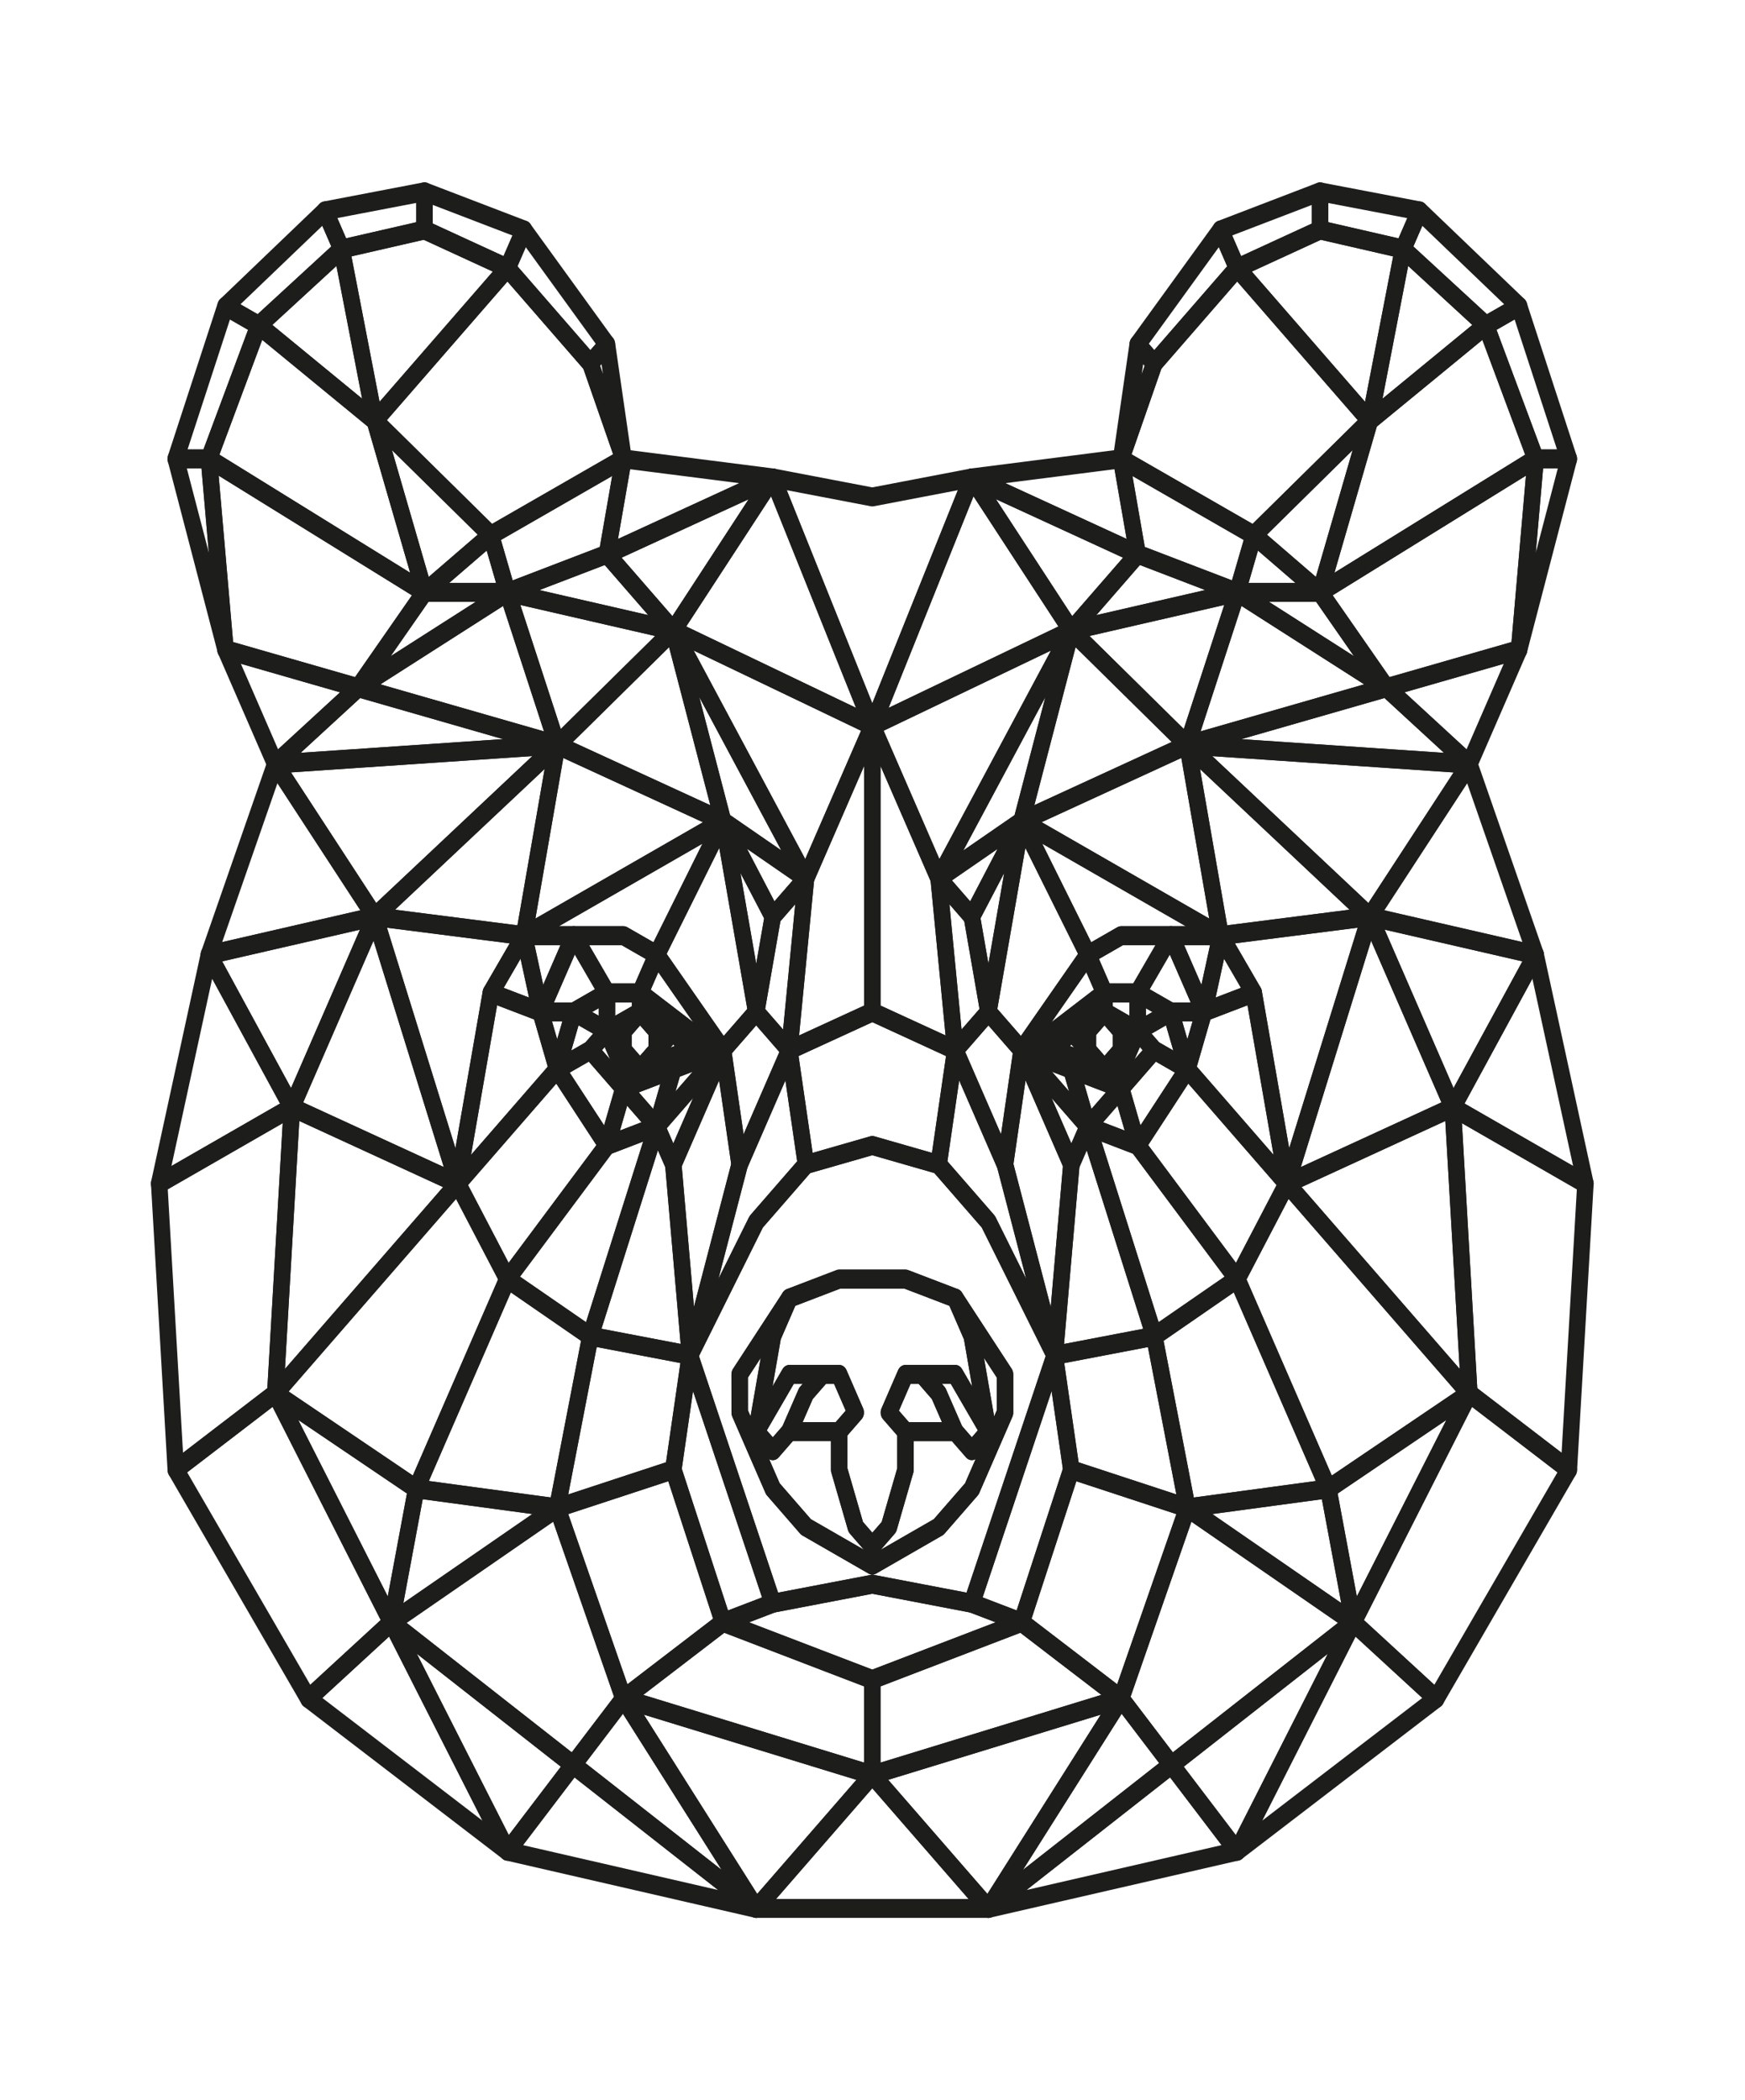 <?xml version="1.0" encoding="iso-8859-1"?>
<!-- Generator: Adobe Illustrator 28.5.0, SVG Export Plug-In . SVG Version: 9.03 Build 54727)  -->
<svg version="1.1" id="svg5" xmlns:svg="http://www.w3.org/2000/svg"
	 xmlns="http://www.w3.org/2000/svg" xmlns:xlink="http://www.w3.org/1999/xlink" x="0px" y="0px" viewBox="0 0 935.435 1125.374"
	 style="enable-background:new 0 0 935.435 1125.374;" xml:space="preserve">
<g id="layer1" transform="translate(1147.186,-7975.814)">
	<g id="g46771" transform="matrix(31.163,0,0,35.832,7516.579,23021.51)">
		<path id="path10047" style="fill:none;stroke:#1D1D1B;stroke-width:0.283;stroke-linecap:round;stroke-linejoin:round;" d="
			M-266.718-403.047l-1.141,3.138l1.712,0.285l-0.285-2.853L-266.718-403.047z"/>
		<path id="path10049" style="fill:none;stroke:#1D1D1B;stroke-width:0.283;stroke-linecap:round;stroke-linejoin:round;" d="
			M-272.994-403.332l-0.285,4.279l3.138-3.138L-272.994-403.332z"/>
		<path id="path10051" style="fill:none;stroke:#1D1D1B;stroke-width:0.283;stroke-linecap:round;stroke-linejoin:round;" d="
			M-266.147-399.623l0.856-2.853l-0.285-1.712l-0.856,1.712L-266.147-399.623z"/>
		<path id="path10053" style="fill:none;stroke:#1D1D1B;stroke-width:0.283;stroke-linecap:round;stroke-linejoin:round;" d="
			M-256.733-411.035l-2.853,0.571l1.997,1.712L-256.733-411.035z"/>
		<path id="path10055" style="fill:none;stroke:#1D1D1B;stroke-width:0.283;stroke-linecap:round;stroke-linejoin:round;" d="
			M-254.165-409.609l-2.568-1.427l-0.856,2.282L-254.165-409.609z"/>
		<path id="path10057" style="fill:none;stroke:#1D1D1B;stroke-width:0.283;stroke-linecap:round;stroke-linejoin:round;" d="
			M-258.444-411.606l-1.141,1.141l2.853-0.571L-258.444-411.606z"/>
		<path id="path10059" style="fill:none;stroke:#1D1D1B;stroke-width:0.283;stroke-linecap:round;stroke-linejoin:round;" d="
			M-267.574-405.044l-0.571-0.856l-0.571,1.141h0.571L-267.574-405.044z"/>
		<path id="path10061" style="fill:none;stroke:#1D1D1B;stroke-width:0.283;stroke-linecap:round;stroke-linejoin:round;" d="
			M-266.432-402.476l0.856-1.712l-1.141,1.141L-266.432-402.476z"/>
		<path id="path10063" style="fill:none;stroke:#1D1D1B;stroke-width:0.283;stroke-linecap:round;stroke-linejoin:round;" d="
			M-269.285-411.035l0.856,2.282l1.997-1.712L-269.285-411.035z"/>
		<path id="path10065" style="fill:none;stroke:#1D1D1B;stroke-width:0.283;stroke-linecap:round;stroke-linejoin:round;" d="
			M-268.715-404.759l0.285,0.856l0.285-0.856H-268.715z"/>
		<path id="path10067" style="fill:none;stroke:#1D1D1B;stroke-width:0.283;stroke-linecap:round;stroke-linejoin:round;" d="
			M-267.003-405.044l0.286-0.571l-0.571-0.285h-0.856l0.571,0.856L-267.003-405.044L-267.003-405.044z"/>
		<path id="path10069" style="fill:none;stroke:#1D1D1B;stroke-width:0.283;stroke-linecap:round;stroke-linejoin:round;" d="
			M-266.147-404.473l0.571,0.285l-1.141-1.427l-0.286,0.571L-266.147-404.473z"/>
		<path id="path10071" style="fill:none;stroke:#1D1D1B;stroke-width:0.283;stroke-linecap:round;stroke-linejoin:round;" d="
			M-266.718-403.047l-0.856,0.286l-1.712,1.997l1.426,0.856L-266.718-403.047z"/>
		<path id="path10073" style="fill:none;stroke:#1D1D1B;stroke-width:0.283;stroke-linecap:round;stroke-linejoin:round;" d="
			M-271.853-409.609l3.423,0.856l-0.856-2.282L-271.853-409.609z"/>
		<path id="path10075" style="fill:none;stroke:#1D1D1B;stroke-width:0.283;stroke-linecap:round;stroke-linejoin:round;" d="
			M-267.574-411.606l-1.712,0.571l2.853,0.571L-267.574-411.606z"/>
		<path id="path10077" style="fill:none;stroke:#1D1D1B;stroke-width:0.283;stroke-linecap:round;stroke-linejoin:round;" d="
			M-273.279-399.053l-1.712,1.141l2.282,3.424l1.427-1.141L-273.279-399.053z"/>
		<path id="path10079" style="fill:none;stroke:#1D1D1B;stroke-width:0.283;stroke-linecap:round;stroke-linejoin:round;" d="
			M-272.709-394.488l3.424,2.282l-1.997-3.424L-272.709-394.488z"/>
		<path id="path10081" style="fill:none;stroke:#1D1D1B;stroke-width:0.283;stroke-linecap:round;stroke-linejoin:round;" d="
			M-270.141-402.191l-1.426-3.994l-1.427,2.853L-270.141-402.191z"/>
		<path id="path10083" style="fill:none;stroke:#1D1D1B;stroke-width:0.283;stroke-linecap:round;stroke-linejoin:round;" d="
			M-274.421-405.615l-0.856,3.424l2.282-1.141L-274.421-405.615z"/>
		<path id="path10085" style="fill:none;stroke:#1D1D1B;stroke-width:0.283;stroke-linecap:round;stroke-linejoin:round;" d="
			M-271.282-395.629l1.997,3.424l1.13-1.292L-271.282-395.629z"/>
		<path id="path10087" style="fill:none;stroke:#1D1D1B;stroke-width:0.283;stroke-linecap:round;stroke-linejoin:round;" d="
			M-271.568-406.185l-2.853,0.571l1.426,2.282L-271.568-406.185z"/>
		<path id="path10089" style="fill:none;stroke:#1D1D1B;stroke-width:0.283;stroke-linecap:round;stroke-linejoin:round;" d="
			M-272.994-403.332l-2.282,1.141l0.285,4.279l1.712-1.141L-272.994-403.332z"/>
		<path id="path10091" style="fill:none;stroke:#1D1D1B;stroke-width:0.283;stroke-linecap:round;stroke-linejoin:round;" d="
			M-269.285-392.206l4.279,0.856l-3.149-2.147L-269.285-392.206z"/>
		<path id="path10093" style="fill:none;stroke:#1D1D1B;stroke-width:0.283;stroke-linecap:round;stroke-linejoin:round;" d="
			M-265.006-391.35h3.994l-1.997-1.997L-265.006-391.35z"/>
		<path id="path10095" style="fill:none;stroke:#1D1D1B;stroke-width:0.283;stroke-linecap:round;stroke-linejoin:round;" d="
			M-263.009-393.347l1.997,1.997l2.282-3.138L-263.009-393.347z"/>
		<path id="path10097" style="fill:none;stroke:#1D1D1B;stroke-width:0.283;stroke-linecap:round;stroke-linejoin:round;" d="
			M-268.156-393.497l3.149,2.147l-2.282-3.138L-268.156-393.497z"/>
		<path id="path10099" style="fill:none;stroke:#1D1D1B;stroke-width:0.283;stroke-linecap:round;stroke-linejoin:round;" d="
			M-267.288-394.488l2.282,3.138l1.997-1.997L-267.288-394.488z"/>
		<path id="path10101" style="fill:none;stroke:#1D1D1B;stroke-width:0.283;stroke-linecap:round;stroke-linejoin:round;" d="
			M-254.736-395.629l1.997-3.423l-2.425,1.427L-254.736-395.629z"/>
		<path id="path10103" style="fill:none;stroke:#1D1D1B;stroke-width:0.283;stroke-linecap:round;stroke-linejoin:round;" d="
			M-269.571-405.044L-269-405.9l-2.568-0.285l1.426,3.994L-269.571-405.044z"/>
		<path id="path10105" style="fill:none;stroke:#1D1D1B;stroke-width:0.283;stroke-linecap:round;stroke-linejoin:round;" d="
			M-253.024-403.332l-1.427-2.853l-1.426,3.994L-253.024-403.332z"/>
		<path id="path10107" style="fill:none;stroke:#1D1D1B;stroke-width:0.283;stroke-linecap:round;stroke-linejoin:round;" d="
			M-256.733-400.765l1.569,3.138l2.425-1.427l-3.138-3.138L-256.733-400.765z"/>
		<path id="path10109" style="fill:none;stroke:#1D1D1B;stroke-width:0.283;stroke-linecap:round;stroke-linejoin:round;" d="
			M-256.447-405.044l0.571,2.853l1.426-3.994l-2.568,0.285L-256.447-405.044z"/>
		<path id="path10111" style="fill:none;stroke:#1D1D1B;stroke-width:0.283;stroke-linecap:round;stroke-linejoin:round;" d="
			M-258.73-394.488l-2.282,3.138l3.149-2.147L-258.73-394.488z"/>
		<path id="path10113" style="fill:none;stroke:#1D1D1B;stroke-width:0.283;stroke-linecap:round;stroke-linejoin:round;" d="
			M-258.73-394.488l0.867,0.991l3.127-2.132l-2.853-1.712L-258.73-394.488z"/>
		<path id="path10115" style="fill:none;stroke:#1D1D1B;stroke-width:0.283;stroke-linecap:round;stroke-linejoin:round;" d="
			M-252.739-399.053l-0.285-4.279l-2.853,1.141L-252.739-399.053z"/>
		<path id="path10117" style="fill:none;stroke:#1D1D1B;stroke-width:0.283;stroke-linecap:round;stroke-linejoin:round;" d="
			M-268.43-408.753l-3.138,2.568L-269-405.9L-268.43-408.753z"/>
		<path id="path10119" style="fill:none;stroke:#1D1D1B;stroke-width:0.283;stroke-linecap:round;stroke-linejoin:round;" d="
			M-263.009-409.038l-3.423-1.426l2.282,3.709L-263.009-409.038z"/>
		<path id="path10121" style="fill:none;stroke:#1D1D1B;stroke-width:0.283;stroke-linecap:round;stroke-linejoin:round;" d="
			M-261.582-404.188l-0.286-2.568l-1.141-2.282v4.279L-261.582-404.188z"/>
		<path id="path10123" style="fill:none;stroke:#1D1D1B;stroke-width:0.283;stroke-linecap:round;stroke-linejoin:round;" d="
			M-259.586-410.464l-3.423,1.426l1.141,2.282L-259.586-410.464z"/>
		<path id="path10125" style="fill:none;stroke:#1D1D1B;stroke-width:0.283;stroke-linecap:round;stroke-linejoin:round;" d="
			M-254.45-406.185l-3.138-2.568l0.57,2.853L-254.45-406.185z"/>
		<path id="path10127" style="fill:none;stroke:#1D1D1B;stroke-width:0.283;stroke-linecap:round;stroke-linejoin:round;" d="
			M-257.589-397.341l2.853,1.712l-0.428-1.997L-257.589-397.341z"/>
		<path id="path10129" style="fill:none;stroke:#1D1D1B;stroke-width:0.283;stroke-linecap:round;stroke-linejoin:round;" d="
			M-268.43-408.753l-4.85,0.285l1.712,2.282L-268.43-408.753z"/>
		<path id="path10131" style="fill:none;stroke:#1D1D1B;stroke-width:0.283;stroke-linecap:round;stroke-linejoin:round;" d="
			M-259.586-410.464l-1.712-2.282l-1.712,3.709L-259.586-410.464z"/>
		<path id="path10133" style="fill:none;stroke:#1D1D1B;stroke-width:0.283;stroke-linecap:round;stroke-linejoin:round;" d="
			M-266.432-410.464l1.712-2.282l-2.853,1.141L-266.432-410.464z"/>
		<path id="path10135" style="fill:none;stroke:#1D1D1B;stroke-width:0.283;stroke-linecap:round;stroke-linejoin:round;" d="
			M-264.721-412.747l-2.568-0.285l-0.285,1.426L-264.721-412.747z"/>
		<path id="path10137" style="fill:none;stroke:#1D1D1B;stroke-width:0.283;stroke-linecap:round;stroke-linejoin:round;" d="
			M-263.009-409.038l-1.712-3.709l-1.712,2.282L-263.009-409.038z"/>
		<path id="path10139" style="fill:none;stroke:#1D1D1B;stroke-width:0.283;stroke-linecap:round;stroke-linejoin:round;" d="
			M-261.297-412.747l-1.712,0.285l-1.712-0.285l1.712,3.709L-261.297-412.747z"/>
		<path id="path10141" style="fill:none;stroke:#1D1D1B;stroke-width:0.283;stroke-linecap:round;stroke-linejoin:round;" d="
			M-271.853-409.609l-1.427,1.141l4.85-0.285L-271.853-409.609z"/>
		<path id="path10143" style="fill:none;stroke:#1D1D1B;stroke-width:0.283;stroke-linecap:round;stroke-linejoin:round;" d="
			M-271.568-406.185l-1.712-2.282l-1.141,2.853L-271.568-406.185z"/>
		<path id="path10145" style="fill:none;stroke:#1D1D1B;stroke-width:0.283;stroke-linecap:round;stroke-linejoin:round;" d="
			M-261.012-391.35l4.279-0.856l-1.13-1.292L-261.012-391.35z"/>
		<path id="path10147" style="fill:none;stroke:#1D1D1B;stroke-width:0.283;stroke-linecap:round;stroke-linejoin:round;" d="
			M-254.736-395.629l1.427,1.141l2.282-3.424l-1.712-1.141L-254.736-395.629z"/>
		<path id="path10149" style="fill:none;stroke:#1D1D1B;stroke-width:0.283;stroke-linecap:round;stroke-linejoin:round;" d="
			M-258.444-411.606l-2.853-1.141l1.712,2.282L-258.444-411.606z"/>
		<path id="path10151" style="fill:none;stroke:#1D1D1B;stroke-width:0.283;stroke-linecap:round;stroke-linejoin:round;" d="
			M-250.742-402.191l-0.856-3.424l-1.426,2.282L-250.742-402.191z"/>
		<path id="path10153" style="fill:none;stroke:#1D1D1B;stroke-width:0.283;stroke-linecap:round;stroke-linejoin:round;" d="
			M-257.863-393.497l1.13,1.292l1.997-3.424L-257.863-393.497z"/>
		<path id="path10155" style="fill:none;stroke:#1D1D1B;stroke-width:0.283;stroke-linecap:round;stroke-linejoin:round;" d="
			M-256.733-392.206l3.424-2.282l-1.427-1.141L-256.733-392.206z"/>
		<path id="path10157" style="fill:none;stroke:#1D1D1B;stroke-width:0.283;stroke-linecap:round;stroke-linejoin:round;" d="
			M-257.589-408.753l4.85,0.285l-1.427-1.141L-257.589-408.753z"/>
		<path id="path10159" style="fill:none;stroke:#1D1D1B;stroke-width:0.283;stroke-linecap:round;stroke-linejoin:round;" d="
			M-258.73-413.032l-2.568,0.285l2.853,1.141L-258.73-413.032z"/>
		<path id="path10161" style="fill:none;stroke:#1D1D1B;stroke-width:0.283;stroke-linecap:round;stroke-linejoin:round;" d="
			M-251.598-405.615l-1.141-2.853l-1.712,2.282L-251.598-405.615z"/>
		<path id="path10163" style="fill:none;stroke:#1D1D1B;stroke-width:0.283;stroke-linecap:round;stroke-linejoin:round;" d="
			M-253.024-403.332l1.426-2.282l-2.853-0.571L-253.024-403.332z"/>
		<path id="path10165" style="fill:none;stroke:#1D1D1B;stroke-width:0.283;stroke-linecap:round;stroke-linejoin:round;" d="
			M-254.45-406.185l1.712-2.282l-4.85-0.285L-254.45-406.185z"/>
		<path id="path10167" style="fill:none;stroke:#1D1D1B;stroke-width:0.283;stroke-linecap:round;stroke-linejoin:round;" d="
			M-252.739-399.053l1.712,1.141l0.285-4.279l-2.282-1.141L-252.739-399.053z"/>
		<path id="path10169" style="fill:none;stroke:#1D1D1B;stroke-width:0.283;stroke-linecap:round;stroke-linejoin:round;" d="
			M-259.871-399.623l0.285,1.712l1.997,0.571l-0.57-2.568L-259.871-399.623z"/>
		<path id="path10171" style="fill:none;stroke:#1D1D1B;stroke-width:0.283;stroke-linecap:round;stroke-linejoin:round;" d="
			M-257.589-397.341l2.425-0.285l-1.569-3.138l-1.426,0.856L-257.589-397.341z"/>
		<path id="path10173" style="fill:none;stroke:#1D1D1B;stroke-width:0.283;stroke-linecap:round;stroke-linejoin:round;" d="
			M-259.3-403.047l1.141,3.138l1.426-0.856l-1.712-1.997L-259.3-403.047z"/>
		<path id="path10175" style="fill:none;stroke:#1D1D1B;stroke-width:0.283;stroke-linecap:round;stroke-linejoin:round;" d="
			M-259.3-403.047l-0.285,0.571l-0.285,2.853l1.712-0.285L-259.3-403.047z"/>
		<path id="path10177" style="fill:none;stroke:#1D1D1B;stroke-width:0.283;stroke-linecap:round;stroke-linejoin:round;" d="
			M-259.3-403.047l-1.141-1.141l0.856,1.712L-259.3-403.047z"/>
		<path id="path10179" style="fill:none;stroke:#1D1D1B;stroke-width:0.283;stroke-linecap:round;stroke-linejoin:round;" d="
			M-260.441-404.188l-0.285,1.712l0.856,2.853l0.285-2.853L-260.441-404.188z"/>
		<path id="path10181" style="fill:none;stroke:#1D1D1B;stroke-width:0.283;stroke-linecap:round;stroke-linejoin:round;" d="
			M-258.444-402.762l1.712,1.997l0.856-1.426l-1.712-1.712L-258.444-402.762z"/>
		<path id="path10183" style="fill:none;stroke:#1D1D1B;stroke-width:0.283;stroke-linecap:round;stroke-linejoin:round;" d="
			M-258.73-405.9h1.712l-3.423-1.712l1.141,1.997L-258.73-405.9z"/>
		<path id="path10185" style="fill:none;stroke:#1D1D1B;stroke-width:0.283;stroke-linecap:round;stroke-linejoin:round;" d="
			M-260.441-404.188l1.141-1.427l-1.141-1.997l-0.571,2.853L-260.441-404.188z"/>
		<path id="path10187" style="fill:none;stroke:#1D1D1B;stroke-width:0.283;stroke-linecap:round;stroke-linejoin:round;" d="
			M-256.447-405.044l-0.571-0.856l-0.285,1.141L-256.447-405.044z"/>
		<path id="path10189" style="fill:none;stroke:#1D1D1B;stroke-width:0.283;stroke-linecap:round;stroke-linejoin:round;" d="
			M-257.589-403.903l1.712,1.712l-0.571-2.853l-0.856,0.285L-257.589-403.903z"/>
		<path id="path10191" style="fill:none;stroke:#1D1D1B;stroke-width:0.283;stroke-linecap:round;stroke-linejoin:round;" d="
			M-259.015-405.044l-0.285-0.571l-1.141,1.427l0.571-0.285L-259.015-405.044z"/>
		<path id="path10193" style="fill:none;stroke:#1D1D1B;stroke-width:0.283;stroke-linecap:round;stroke-linejoin:round;" d="
			M-257.303-404.759l0.285-1.141h-0.856L-257.303-404.759z"/>
		<path id="path10195" style="fill:none;stroke:#1D1D1B;stroke-width:0.283;stroke-linecap:round;stroke-linejoin:round;" d="
			M-262.153-399.338l0.285,0.285l0.286,0.57l0.285,0.285l0.285-0.285l-0.571-0.856L-262.153-399.338L-262.153-399.338z"/>
		<path id="path10197" style="fill:none;stroke:#1D1D1B;stroke-width:0.283;stroke-linecap:round;stroke-linejoin:round;" d="
			M-265.006-398.482l0.571-0.856h0.856l0.285,0.571l-0.285,0.285v0.571l0.285,0.856l0.285,0.285l0.285-0.285l0.285-0.856v-0.571
			l-0.285-0.285l0.285-0.571h0.856l0.571,0.856l-0.285-1.426l-0.285-0.571l-0.856-0.285h-1.141l-0.856,0.285l-0.285,0.571
			L-265.006-398.482z"/>
		<path id="path10199" style="fill:none;stroke:#1D1D1B;stroke-width:0.283;stroke-linecap:round;stroke-linejoin:round;" d="
			M-264.15-397.056l1.141,0.571l1.141-0.571l0.571-0.57l0.571-1.141v-0.57l-0.856-1.141l0.285,0.571l0.285,1.426l-0.285,0.285
			l-0.285-0.285h-0.856v0.57l-0.285,0.856l-0.285,0.285l-0.285-0.285l-0.285-0.856v-0.57h-0.856l-0.285,0.285l-0.285-0.285
			l0.285-1.426l0.285-0.571l-0.856,1.141v0.57l0.571,1.141L-264.15-397.056z"/>
		<path id="path10201" style="fill:none;stroke:#1D1D1B;stroke-width:0.283;stroke-linecap:round;stroke-linejoin:round;" d="
			M-267.859-399.909l-0.571,2.568l1.997-0.571l0.285-1.712L-267.859-399.909z"/>
		<path id="path10203" style="fill:none;stroke:#1D1D1B;stroke-width:0.283;stroke-linecap:round;stroke-linejoin:round;" d="
			M-263.865-399.338h-0.571l-0.571,0.856l0.285,0.285l0.285-0.285l0.286-0.571L-263.865-399.338z"/>
		<path id="path10205" style="fill:none;stroke:#1D1D1B;stroke-width:0.283;stroke-linecap:round;stroke-linejoin:round;" d="
			M-265.291-399.338l0.856-1.141l0.856-0.285h1.141l0.856,0.285l0.856,1.141v0.571l-0.57,1.141l-0.571,0.571l-1.141,0.571
			l-1.141-0.571l-0.571-0.571l-0.57-1.141L-265.291-399.338L-265.291-399.338z M-263.009-396.2l1.712,0.285l1.426-3.709
			l-1.141-1.997l-0.856-0.856l-1.141-0.285l-1.141,0.285l-0.856,0.856l-1.141,1.997l1.426,3.709L-263.009-396.2z"/>
		<path id="path10207" style="fill:none;stroke:#1D1D1B;stroke-width:0.283;stroke-linecap:round;stroke-linejoin:round;" d="
			M-257.589-403.903l0.285-0.856h-0.571L-257.589-403.903z"/>
		<path id="path10209" style="fill:none;stroke:#1D1D1B;stroke-width:0.283;stroke-linecap:round;stroke-linejoin:round;" d="
			M-266.147-399.623l-0.285,1.712l0.856,2.282l0.856-0.285L-266.147-399.623z"/>
		<path id="path10211" style="fill:none;stroke:#1D1D1B;stroke-width:0.283;stroke-linecap:round;stroke-linejoin:round;" d="
			M-257.874-404.759h0.571l-0.571-1.141l-0.571,0.856L-257.874-404.759z"/>
		<path id="path10213" style="fill:none;stroke:#1D1D1B;stroke-width:0.283;stroke-linecap:round;stroke-linejoin:round;" d="
			M-258.444-405.044l0.571-0.856h-0.856l-0.571,0.285l0.285,0.571L-258.444-405.044L-258.444-405.044z"/>
		<path id="path10215" style="fill:none;stroke:#1D1D1B;stroke-width:0.283;stroke-linecap:round;stroke-linejoin:round;" d="
			M-263.009-396.2l-1.712,0.285l-0.856,0.285l2.568,0.856l2.568-0.856l-0.856-0.285L-263.009-396.2z"/>
		<path id="path10217" style="fill:none;stroke:#1D1D1B;stroke-width:0.283;stroke-linecap:round;stroke-linejoin:round;" d="
			M-261.297-395.915l0.856,0.285l0.856-2.282l-0.285-1.712L-261.297-395.915z"/>
		<path id="path10219" style="fill:none;stroke:#1D1D1B;stroke-width:0.283;stroke-linecap:round;stroke-linejoin:round;" d="
			M-263.009-394.773v1.426l4.279-1.141l-1.712-1.141L-263.009-394.773z"/>
		<path id="path10221" style="fill:none;stroke:#1D1D1B;stroke-width:0.283;stroke-linecap:round;stroke-linejoin:round;" d="
			M-267.574-402.762l-0.856-1.141l-1.712,1.712l0.856,1.426L-267.574-402.762z"/>
		<path id="path10223" style="fill:none;stroke:#1D1D1B;stroke-width:0.283;stroke-linecap:round;stroke-linejoin:round;" d="
			M-269.285-400.765l-0.856-1.426l-3.138,3.138l2.425,1.427L-269.285-400.765z"/>
		<path id="path10225" style="fill:none;stroke:#1D1D1B;stroke-width:0.283;stroke-linecap:round;stroke-linejoin:round;" d="
			M-268.715-404.759l-0.856-0.285l-0.571,2.853l1.712-1.712L-268.715-404.759z"/>
		<path id="path10227" style="fill:none;stroke:#1D1D1B;stroke-width:0.283;stroke-linecap:round;stroke-linejoin:round;" d="
			M-269-405.9l-0.571,0.856l0.856,0.285L-269-405.9z"/>
		<path id="path10229" style="fill:none;stroke:#1D1D1B;stroke-width:0.283;stroke-linecap:round;stroke-linejoin:round;" d="
			M-268.144-405.9H-269l0.285,1.141L-268.144-405.9z"/>
		<path id="path10231" style="fill:none;stroke:#1D1D1B;stroke-width:0.283;stroke-linecap:round;stroke-linejoin:round;" d="
			M-273.279-399.053l1.997,3.423l0.428-1.997L-273.279-399.053z"/>
		<path id="path10233" style="fill:none;stroke:#1D1D1B;stroke-width:0.283;stroke-linecap:round;stroke-linejoin:round;" d="
			M-270.855-397.626l-0.428,1.997l2.853-1.712L-270.855-397.626z"/>
		<path id="path10235" style="fill:none;stroke:#1D1D1B;stroke-width:0.283;stroke-linecap:round;stroke-linejoin:round;" d="
			M-259.586-397.912l-0.856,2.282l1.712,1.141l1.141-2.853L-259.586-397.912z"/>
		<path id="path10237" style="fill:none;stroke:#1D1D1B;stroke-width:0.283;stroke-linecap:round;stroke-linejoin:round;" d="
			M-265.577-395.629l-1.712,1.141l4.279,1.141v-1.426L-265.577-395.629z"/>
		<path id="path10239" style="fill:none;stroke:#1D1D1B;stroke-width:0.283;stroke-linecap:round;stroke-linejoin:round;" d="
			M-271.282-395.629l3.127,2.132l0.867-0.991l-1.141-2.853L-271.282-395.629z"/>
		<path id="path10241" style="fill:none;stroke:#1D1D1B;stroke-width:0.283;stroke-linecap:round;stroke-linejoin:round;" d="
			M-267.288-405.9l0.571,0.285l1.141-1.997L-269-405.9H-267.288L-267.288-405.9z"/>
		<path id="path10243" style="fill:none;stroke:#1D1D1B;stroke-width:0.283;stroke-linecap:round;stroke-linejoin:round;" d="
			M-261.012-404.759l0.571-2.853l-0.856,1.426L-261.012-404.759z"/>
		<path id="path10245" style="fill:none;stroke:#1D1D1B;stroke-width:0.283;stroke-linecap:round;stroke-linejoin:round;" d="
			M-266.432-397.912l-1.997,0.571l1.141,2.853l1.712-1.141L-266.432-397.912z"/>
		<path id="path10247" style="fill:none;stroke:#1D1D1B;stroke-width:0.283;stroke-linecap:round;stroke-linejoin:round;" d="
			M-260.441-404.188l-0.571-0.57l-0.571,0.57l0.856,1.712L-260.441-404.188z"/>
		<path id="path10249" style="fill:none;stroke:#1D1D1B;stroke-width:0.283;stroke-linecap:round;stroke-linejoin:round;" d="
			M-261.012-401.62l1.141,1.997l-0.856-2.853l-0.856-1.712l-0.286,1.712L-261.012-401.62z"/>
		<path id="path10251" style="fill:none;stroke:#1D1D1B;stroke-width:0.283;stroke-linecap:round;stroke-linejoin:round;" d="
			M-263.009-402.762l1.141,0.285l0.286-1.712l-1.427-0.57l-1.427,0.57l0.286,1.712L-263.009-402.762z"/>
		<path id="path10253" style="fill:none;stroke:#1D1D1B;stroke-width:0.283;stroke-linecap:round;stroke-linejoin:round;" d="
			M-261.297-406.185l-0.571-0.571l0.286,2.568l0.571-0.57L-261.297-406.185z"/>
		<path id="path10255" style="fill:none;stroke:#1D1D1B;stroke-width:0.283;stroke-linecap:round;stroke-linejoin:round;" d="
			M-260.441-407.611l-1.427,0.856l0.571,0.571L-260.441-407.611z"/>
		<path id="path10257" style="fill:none;stroke:#1D1D1B;stroke-width:0.283;stroke-linecap:round;stroke-linejoin:round;" d="
			M-265.577-404.188l0.285,1.712l0.856-1.712l-0.571-0.57L-265.577-404.188z"/>
		<path id="path10259" style="fill:none;stroke:#1D1D1B;stroke-width:0.283;stroke-linecap:round;stroke-linejoin:round;" d="
			M-264.15-406.756l-1.427-0.856l0.856,1.426L-264.15-406.756z"/>
		<path id="path10261" style="fill:none;stroke:#1D1D1B;stroke-width:0.283;stroke-linecap:round;stroke-linejoin:round;" d="
			M-266.147-399.623l1.141-1.997l0.856-0.856l-0.286-1.712l-0.856,1.712L-266.147-399.623z"/>
		<path id="path10263" style="fill:none;stroke:#1D1D1B;stroke-width:0.283;stroke-linecap:round;stroke-linejoin:round;" d="
			M-264.721-406.185l-0.856-1.426l0.571,2.853L-264.721-406.185z"/>
		<path id="path10265" style="fill:none;stroke:#1D1D1B;stroke-width:0.283;stroke-linecap:round;stroke-linejoin:round;" d="
			M-265.577-404.188l0.571-0.57l-0.571-2.853l-1.141,1.997L-265.577-404.188z"/>
		<path id="path10267" style="fill:none;stroke:#1D1D1B;stroke-width:0.283;stroke-linecap:round;stroke-linejoin:round;" d="
			M-265.006-404.759l0.571,0.571l0.286-2.568l-0.571,0.571L-265.006-404.759z"/>
		<path id="path10269" style="fill:none;stroke:#1D1D1B;stroke-width:0.283;stroke-linecap:round;stroke-linejoin:round;" d="
			M-269.285-400.765l-1.569,3.138l2.425,0.285l0.57-2.568L-269.285-400.765z"/>
		<path id="path10271" style="fill:none;stroke:#1D1D1B;stroke-width:0.283;stroke-linecap:round;stroke-linejoin:round;" d="
			M-251.598-413.032l-0.856-1.997l-1.997,1.426l-0.856,2.568L-251.598-413.032z"/>
		<path id="path10273" style="fill:none;stroke:#1D1D1B;stroke-width:0.283;stroke-linecap:round;stroke-linejoin:round;" d="
			M-255.306-416.456v-0.571l-1.712,0.571l0.285,0.571L-255.306-416.456z"/>
		<path id="path10275" style="fill:none;stroke:#1D1D1B;stroke-width:0.283;stroke-linecap:round;stroke-linejoin:round;" d="
			M-253.88-416.17l0.285-0.571l-1.712-0.285v0.571L-253.88-416.17z"/>
		<path id="path10277" style="fill:none;stroke:#1D1D1B;stroke-width:0.283;stroke-linecap:round;stroke-linejoin:round;" d="
			M-256.733-415.885l-0.285-0.571l-1.426,1.712l0.285,0.285L-256.733-415.885z"/>
		<path id="path10279" style="fill:none;stroke:#1D1D1B;stroke-width:0.283;stroke-linecap:round;stroke-linejoin:round;" d="
			M-254.45-413.603l-1.997,1.712l1.141,0.856L-254.45-413.603z"/>
		<path id="path10281" style="fill:none;stroke:#1D1D1B;stroke-width:0.283;stroke-linecap:round;stroke-linejoin:round;" d="
			M-255.306-411.035h-1.427l2.568,1.427L-255.306-411.035z"/>
		<path id="path10283" style="fill:none;stroke:#1D1D1B;stroke-width:0.283;stroke-linecap:round;stroke-linejoin:round;" d="
			M-256.447-411.891l-0.286,0.856h1.427L-256.447-411.891z"/>
		<path id="path10285" style="fill:none;stroke:#1D1D1B;stroke-width:0.283;stroke-linecap:round;stroke-linejoin:round;" d="
			M-252.739-408.467l0.856-1.712l-2.282,0.57L-252.739-408.467z"/>
		<path id="path10287" style="fill:none;stroke:#1D1D1B;stroke-width:0.283;stroke-linecap:round;stroke-linejoin:round;" d="
			M-254.45-413.603l-2.282-2.282l-1.426,1.427l-0.571,1.427l2.282,1.141L-254.45-413.603z"/>
		<path id="path10289" style="fill:none;stroke:#1D1D1B;stroke-width:0.283;stroke-linecap:round;stroke-linejoin:round;" d="
			M-258.444-414.744l-0.285,1.712l0.571-1.427L-258.444-414.744z"/>
		<path id="path10291" style="fill:none;stroke:#1D1D1B;stroke-width:0.283;stroke-linecap:round;stroke-linejoin:round;" d="
			M-253.88-416.17l-0.571,2.568l1.997-1.426L-253.88-416.17z"/>
		<path id="path10293" style="fill:none;stroke:#1D1D1B;stroke-width:0.283;stroke-linecap:round;stroke-linejoin:round;" d="
			M-251.883-410.179l0.856-2.853h-0.571L-251.883-410.179z"/>
		<path id="path10295" style="fill:none;stroke:#1D1D1B;stroke-width:0.283;stroke-linecap:round;stroke-linejoin:round;" d="
			M-255.306-411.035l1.141,1.427l2.282-0.57l0.285-2.853L-255.306-411.035z"/>
		<path id="path10297" style="fill:none;stroke:#1D1D1B;stroke-width:0.283;stroke-linecap:round;stroke-linejoin:round;" d="
			M-251.598-413.032h0.571l-0.856-2.282l-0.571,0.285L-251.598-413.032z"/>
		<path id="path10299" style="fill:none;stroke:#1D1D1B;stroke-width:0.283;stroke-linecap:round;stroke-linejoin:round;" d="
			M-255.306-416.456l-1.427,0.571l2.282,2.282l0.571-2.568L-255.306-416.456z"/>
		<path id="path10301" style="fill:none;stroke:#1D1D1B;stroke-width:0.283;stroke-linecap:round;stroke-linejoin:round;" d="
			M-256.733-411.035l0.286-0.856l-2.282-1.141l0.285,1.426L-256.733-411.035z"/>
		<path id="path10303" style="fill:none;stroke:#1D1D1B;stroke-width:0.283;stroke-linecap:round;stroke-linejoin:round;" d="
			M-252.453-415.029l0.571-0.285l-1.712-1.427l-0.285,0.571L-252.453-415.029z"/>
		<path id="path10305" style="fill:none;stroke:#1D1D1B;stroke-width:0.283;stroke-linecap:round;stroke-linejoin:round;" d="
			M-257.018-405.9l-0.57-2.853l-2.853,1.141L-257.018-405.9z"/>
		<path id="path10307" style="fill:none;stroke:#1D1D1B;stroke-width:0.283;stroke-linecap:round;stroke-linejoin:round;" d="
			M-257.589-408.753l-1.997-1.712l-0.856,2.853L-257.589-408.753z"/>
		<path id="path10309" style="fill:none;stroke:#1D1D1B;stroke-width:0.283;stroke-linecap:round;stroke-linejoin:round;" d="
			M-260.441-407.611l0.856-2.853l-2.282,3.709L-260.441-407.611z"/>
		<path id="path10311" style="fill:none;stroke:#1D1D1B;stroke-width:0.283;stroke-linecap:round;stroke-linejoin:round;" d="
			M-258.73-403.618l0.285,0.856l0.856-1.141l-0.57-0.285L-258.73-403.618z"/>
		<path id="path10313" style="fill:none;stroke:#1D1D1B;stroke-width:0.283;stroke-linecap:round;stroke-linejoin:round;" d="
			M-258.444-404.473l0.285,0.285l0.57,0.285l-0.285-0.856L-258.444-404.473z"/>
		<path id="path10315" style="fill:none;stroke:#1D1D1B;stroke-width:0.283;stroke-linecap:round;stroke-linejoin:round;" d="
			M-257.874-404.759l-0.571-0.285v0.571L-257.874-404.759z"/>
		<path id="path10317" style="fill:none;stroke:#1D1D1B;stroke-width:0.283;stroke-linecap:round;stroke-linejoin:round;" d="
			M-259.586-403.903l0.285,0.856l0.571-0.571L-259.586-403.903z"/>
		<path id="path10319" style="fill:none;stroke:#1D1D1B;stroke-width:0.283;stroke-linecap:round;stroke-linejoin:round;" d="
			M-259.3-403.047l0.856,0.286l-0.285-0.856L-259.3-403.047z"/>
		<path id="path10321" style="fill:none;stroke:#1D1D1B;stroke-width:0.283;stroke-linecap:round;stroke-linejoin:round;" d="
			M-258.444-404.473v-0.571h-0.571v0.285L-258.444-404.473z"/>
		<path id="path10323" style="fill:none;stroke:#1D1D1B;stroke-width:0.283;stroke-linecap:round;stroke-linejoin:round;" d="
			M-259.015-405.044l-0.856,0.571h0.285l0.571-0.285L-259.015-405.044L-259.015-405.044z"/>
		<path id="path10325" style="fill:none;stroke:#1D1D1B;stroke-width:0.283;stroke-linecap:round;stroke-linejoin:round;" d="
			M-259.586-403.903l-0.856-0.285l1.141,1.141L-259.586-403.903z"/>
		<path id="path10327" style="fill:none;stroke:#1D1D1B;stroke-width:0.283;stroke-linecap:round;stroke-linejoin:round;" d="
			M-259.871-404.188h-0.571l0.856,0.285L-259.871-404.188z"/>
		<path id="path10329" style="fill:none;stroke:#1D1D1B;stroke-width:0.283;stroke-linecap:round;stroke-linejoin:round;" d="
			M-258.159-404.188l-0.285-0.285l-0.285,0.571h-0.285l-0.856-0.285l0.285,0.285l0.856,0.285L-258.159-404.188z"/>
		<path id="path10331" style="fill:none;stroke:#1D1D1B;stroke-width:0.283;stroke-linecap:round;stroke-linejoin:round;" d="
			M-259.586-404.473h-0.285l-0.571,0.285h0.571L-259.586-404.473z"/>
		<path id="path10333" style="fill:none;stroke:#1D1D1B;stroke-width:0.283;stroke-linecap:round;stroke-linejoin:round;" d="
			M-259.3-404.473l0.285-0.285l-0.571,0.285l0.285,0.285L-259.3-404.473L-259.3-404.473z"/>
		<path id="path10335" style="fill:none;stroke:#1D1D1B;stroke-width:0.283;stroke-linecap:round;stroke-linejoin:round;" d="
			M-258.73-404.473v0.285l-0.285,0.285h0.285l0.285-0.571l-0.571-0.285L-258.73-404.473z"/>
		<path id="path10337" style="fill:none;stroke:#1D1D1B;stroke-width:0.283;stroke-linecap:round;stroke-linejoin:round;" d="
			M-259.3-404.188L-259.3-404.188l-0.285-0.285l-0.285,0.285l0.856,0.285L-259.3-404.188z"/>
		<path id="path10339" style="fill:none;stroke:#1D1D1B;stroke-width:0.283;stroke-linecap:round;stroke-linejoin:round;" d="
			M-259.3-404.188l0.285,0.285L-259.3-404.188z"/>
		<path id="path10341" style="fill:none;stroke:#1D1D1B;stroke-width:0.283;stroke-linecap:round;stroke-linejoin:round;" d="
			M-258.73-404.473l-0.285-0.285l-0.286,0.285v0.285l0.286,0.285l0.285-0.285V-404.473z"/>
		<path id="path10343" style="fill:none;stroke:#1D1D1B;stroke-width:0.283;stroke-linecap:round;stroke-linejoin:round;" d="
			M-262.153-399.338h-0.285l-0.285,0.571l0.285,0.285h0.856l-0.286-0.57L-262.153-399.338z"/>
		<path id="path10345" style="fill:none;stroke:#1D1D1B;stroke-width:0.283;stroke-linecap:round;stroke-linejoin:round;" d="
			M-269.285-415.885l-1.427-0.571l-1.427,0.285l0.571,2.568L-269.285-415.885z"/>
		<path id="path10347" style="fill:none;stroke:#1D1D1B;stroke-width:0.283;stroke-linecap:round;stroke-linejoin:round;" d="
			M-269.285-411.035l1.712-0.571l0.285-1.426l-2.282,1.141L-269.285-411.035z"/>
		<path id="path10349" style="fill:none;stroke:#1D1D1B;stroke-width:0.283;stroke-linecap:round;stroke-linejoin:round;" d="
			M-269.285-415.885l-2.282,2.282l1.997,1.712l2.282-1.141l-0.571-1.427L-269.285-415.885z"/>
		<path id="path10351" style="fill:none;stroke:#1D1D1B;stroke-width:0.283;stroke-linecap:round;stroke-linejoin:round;" d="
			M-273.565-415.029l-0.856,1.997l3.709,1.997l-0.856-2.568L-273.565-415.029z"/>
		<path id="path10353" style="fill:none;stroke:#1D1D1B;stroke-width:0.283;stroke-linecap:round;stroke-linejoin:round;" d="
			M-267.288-413.032l-0.285-1.712l-0.285,0.285L-267.288-413.032z"/>
		<path id="path10355" style="fill:none;stroke:#1D1D1B;stroke-width:0.283;stroke-linecap:round;stroke-linejoin:round;" d="
			M-272.138-416.17l-1.426,1.141l1.997,1.426L-272.138-416.17z"/>
		<path id="path10357" style="fill:none;stroke:#1D1D1B;stroke-width:0.283;stroke-linecap:round;stroke-linejoin:round;" d="
			M-269.285-415.885l0.285-0.571l-1.712-0.571v0.571L-269.285-415.885z"/>
		<path id="path10359" style="fill:none;stroke:#1D1D1B;stroke-width:0.283;stroke-linecap:round;stroke-linejoin:round;" d="
			M-267.859-414.458l0.285-0.285l-1.426-1.712l-0.285,0.571L-267.859-414.458z"/>
		<path id="path10361" style="fill:none;stroke:#1D1D1B;stroke-width:0.283;stroke-linecap:round;stroke-linejoin:round;" d="
			M-270.712-416.456v-0.571l-1.712,0.285l0.285,0.571L-270.712-416.456z"/>
		<path id="path10363" style="fill:none;stroke:#1D1D1B;stroke-width:0.283;stroke-linecap:round;stroke-linejoin:round;" d="
			M-271.568-413.603l0.856,2.568l1.141-0.856L-271.568-413.603z"/>
		<path id="path10365" style="fill:none;stroke:#1D1D1B;stroke-width:0.283;stroke-linecap:round;stroke-linejoin:round;" d="
			M-269.571-411.891l-1.141,0.856h1.427L-269.571-411.891z"/>
		<path id="path10367" style="fill:none;stroke:#1D1D1B;stroke-width:0.283;stroke-linecap:round;stroke-linejoin:round;" d="
			M-270.712-411.035l-3.709-1.997l0.285,2.853l2.282,0.571L-270.712-411.035z"/>
		<path id="path10369" style="fill:none;stroke:#1D1D1B;stroke-width:0.283;stroke-linecap:round;stroke-linejoin:round;" d="
			M-274.135-410.179l0.856,1.712l1.427-1.141L-274.135-410.179z"/>
		<path id="path10371" style="fill:none;stroke:#1D1D1B;stroke-width:0.283;stroke-linecap:round;stroke-linejoin:round;" d="
			M-273.565-415.029l-0.571-0.285l-0.856,2.282h0.571L-273.565-415.029z"/>
		<path id="path10373" style="fill:none;stroke:#1D1D1B;stroke-width:0.283;stroke-linecap:round;stroke-linejoin:round;" d="
			M-272.138-416.17l-0.285-0.571l-1.712,1.427l0.57,0.285L-272.138-416.17z"/>
		<path id="path10375" style="fill:none;stroke:#1D1D1B;stroke-width:0.283;stroke-linecap:round;stroke-linejoin:round;" d="
			M-274.991-413.032l0.856,2.853l-0.285-2.853H-274.991z"/>
		<path id="path10377" style="fill:none;stroke:#1D1D1B;stroke-width:0.283;stroke-linecap:round;stroke-linejoin:round;" d="
			M-270.712-411.035l-1.141,1.427l2.568-1.427H-270.712z"/>
		<path id="path10379" style="fill:none;stroke:#1D1D1B;stroke-width:0.283;stroke-linecap:round;stroke-linejoin:round;" d="
			M-265.577-407.611l-2.853-1.141L-269-405.9L-265.577-407.611z"/>
		<path id="path10381" style="fill:none;stroke:#1D1D1B;stroke-width:0.283;stroke-linecap:round;stroke-linejoin:round;" d="
			M-264.15-406.756l-2.282-3.709l0.856,2.853L-264.15-406.756z"/>
		<path id="path10383" style="fill:none;stroke:#1D1D1B;stroke-width:0.283;stroke-linecap:round;stroke-linejoin:round;" d="
			M-266.432-410.464l-1.997,1.712l2.853,1.141L-266.432-410.464z"/>
		<path id="path10385" style="fill:none;stroke:#1D1D1B;stroke-width:0.283;stroke-linecap:round;stroke-linejoin:round;" d="
			M-267.003-405.044h-0.571v0.571l0.571-0.285V-405.044z"/>
		<path id="path10387" style="fill:none;stroke:#1D1D1B;stroke-width:0.283;stroke-linecap:round;stroke-linejoin:round;" d="
			M-266.432-404.473l0.285,0.285h0.571l-0.571-0.285H-266.432z"/>
		<path id="path10389" style="fill:none;stroke:#1D1D1B;stroke-width:0.283;stroke-linecap:round;stroke-linejoin:round;" d="
			M-266.432-403.903l0.856-0.285h-0.571L-266.432-403.903z"/>
		<path id="path10391" style="fill:none;stroke:#1D1D1B;stroke-width:0.283;stroke-linecap:round;stroke-linejoin:round;" d="
			M-267.288-403.618l-0.285,0.856l0.856-0.286L-267.288-403.618z"/>
		<path id="path10393" style="fill:none;stroke:#1D1D1B;stroke-width:0.283;stroke-linecap:round;stroke-linejoin:round;" d="
			M-266.432-404.473h0.285l-0.856-0.571v0.285L-266.432-404.473z"/>
		<path id="path10395" style="fill:none;stroke:#1D1D1B;stroke-width:0.283;stroke-linecap:round;stroke-linejoin:round;" d="
			M-267.574-404.473l-0.571-0.285l-0.285,0.856l0.571-0.285L-267.574-404.473z"/>
		<path id="path10397" style="fill:none;stroke:#1D1D1B;stroke-width:0.283;stroke-linecap:round;stroke-linejoin:round;" d="
			M-267.859-404.188l-0.571,0.285l0.856,1.141l0.285-0.856L-267.859-404.188z"/>
		<path id="path10399" style="fill:none;stroke:#1D1D1B;stroke-width:0.283;stroke-linecap:round;stroke-linejoin:round;" d="
			M-266.718-403.047l1.141-1.141l-0.856,0.285L-266.718-403.047z"/>
		<path id="path10401" style="fill:none;stroke:#1D1D1B;stroke-width:0.283;stroke-linecap:round;stroke-linejoin:round;" d="
			M-266.147-404.188l-0.856,0.285h-0.285l-0.285-0.571l-0.285,0.285l0.571,0.571l0.856-0.285L-266.147-404.188z"/>
		<path id="path10403" style="fill:none;stroke:#1D1D1B;stroke-width:0.283;stroke-linecap:round;stroke-linejoin:round;" d="
			M-268.144-404.759l0.571,0.285v-0.571L-268.144-404.759z"/>
		<path id="path10405" style="fill:none;stroke:#1D1D1B;stroke-width:0.283;stroke-linecap:round;stroke-linejoin:round;" d="
			M-267.288-403.618l0.571,0.571l0.285-0.856L-267.288-403.618z"/>
		<path id="path10407" style="fill:none;stroke:#1D1D1B;stroke-width:0.283;stroke-linecap:round;stroke-linejoin:round;" d="
			M-266.718-404.188l-0.286,0.285l0.856-0.285l-0.285-0.285L-266.718-404.188z"/>
		<path id="path10409" style="fill:none;stroke:#1D1D1B;stroke-width:0.283;stroke-linecap:round;stroke-linejoin:round;" d="
			M-266.718-404.473v0.285l0.285-0.285l-0.571-0.285L-266.718-404.473z"/>
		<path id="path10411" style="fill:none;stroke:#1D1D1B;stroke-width:0.283;stroke-linecap:round;stroke-linejoin:round;" d="
			M-267.003-403.903l-0.285-0.285v-0.285l0.285-0.285l-0.571,0.285l0.285,0.571h0.286V-403.903z"/>
		<path id="path10413" style="fill:none;stroke:#1D1D1B;stroke-width:0.283;stroke-linecap:round;stroke-linejoin:round;" d="
			M-266.718-404.188l-0.286,0.285L-266.718-404.188z"/>
		<path id="path10415" style="fill:none;stroke:#1D1D1B;stroke-width:0.283;stroke-linecap:round;stroke-linejoin:round;" d="
			M-266.718-404.473l-0.286-0.285l-0.285,0.285v0.285l0.285,0.285l0.286-0.285V-404.473z"/>
		<path id="path10417" style="fill:none;stroke:#1D1D1B;stroke-width:0.283;stroke-linecap:round;stroke-linejoin:round;" d="
			M-263.58-399.338h-0.285l-0.285,0.285l-0.286,0.57h0.856l0.285-0.285L-263.58-399.338z"/>
		<path id="path10419" style="fill:none;stroke:#1D1D1B;stroke-width:0.283;stroke-linecap:round;stroke-linejoin:round;" d="
			M-264.436-404.188l1.427-0.57v-4.279l-1.141,2.282L-264.436-404.188z"/>
	</g>
</g>
</svg>
